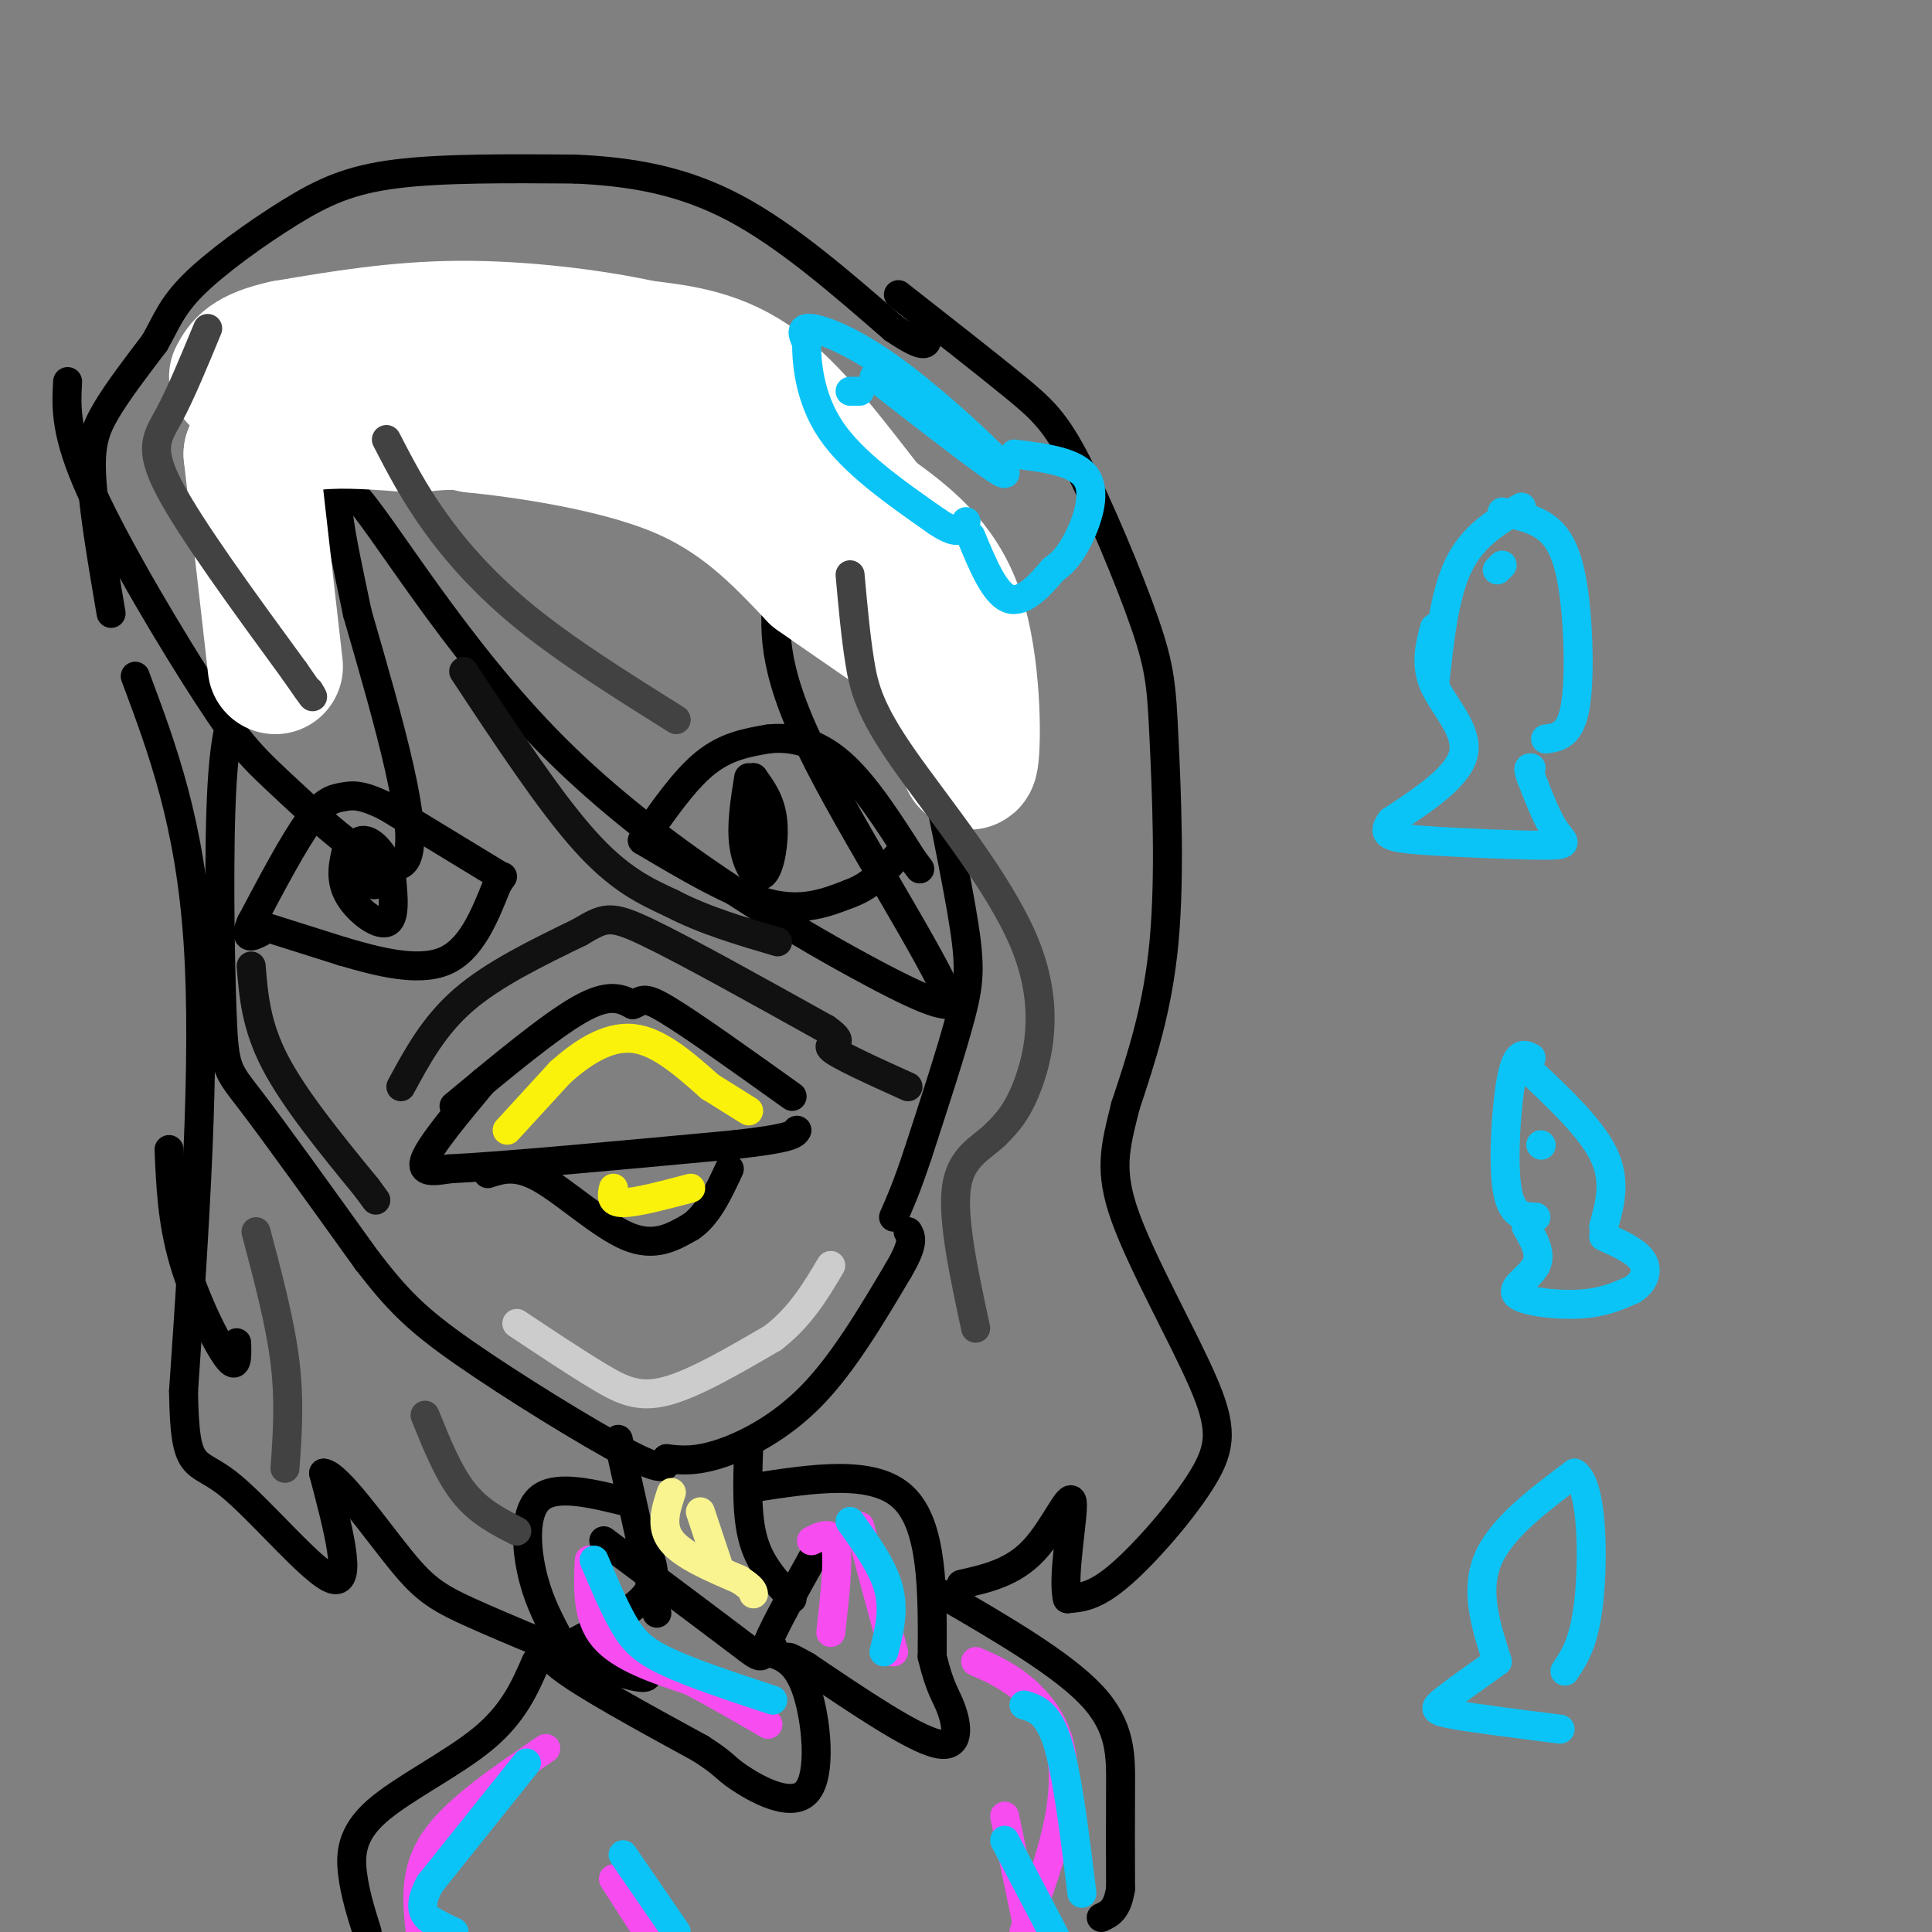 <svg viewBox='0 0 400 400' version='1.1' xmlns='http://www.w3.org/2000/svg' xmlns:xlink='http://www.w3.org/1999/xlink'><rect x="0" y="0" width="400" height="400" fill="#808080" stroke="none"/><g fill='none' stroke='#000000' stroke-width='6' stroke-linecap='round' stroke-linejoin='round'><path d='M87,92c7.600,-3.778 15.200,-7.556 24,-9c8.800,-1.444 18.800,-0.556 27,1c8.200,1.556 14.600,3.778 21,6'/><path d='M159,90c6.690,3.500 12.917,9.250 17,14c4.083,4.750 6.024,8.500 8,15c1.976,6.500 3.988,15.750 6,25'/><path d='M190,144c2.857,12.857 7.000,32.500 9,44c2.000,11.500 1.857,14.857 0,22c-1.857,7.143 -5.429,18.071 -9,29'/><path d='M190,239c-2.333,7.000 -3.667,10.000 -5,13'/><path d='M94,88c-2.267,0.311 -4.533,0.622 -10,3c-5.467,2.378 -14.133,6.822 -20,15c-5.867,8.178 -8.933,20.089 -12,32'/><path d='M52,138c-3.196,7.659 -5.187,10.805 -6,24c-0.813,13.195 -0.450,36.437 0,48c0.450,11.563 0.986,11.447 6,18c5.014,6.553 14.507,19.777 24,33'/><path d='M76,261c6.310,8.167 10.083,12.083 20,19c9.917,6.917 25.976,16.833 34,21c8.024,4.167 8.012,2.583 8,1'/><path d='M138,302c2.810,0.333 5.833,0.667 11,-1c5.167,-1.667 12.476,-5.333 19,-12c6.524,-6.667 12.262,-16.333 18,-26'/><path d='M186,263c3.333,-5.667 2.667,-6.833 2,-8'/><path d='M94,229c9.917,-8.250 19.833,-16.500 26,-20c6.167,-3.500 8.583,-2.250 11,-1'/><path d='M131,208c2.111,-0.733 1.889,-2.067 7,1c5.111,3.067 15.556,10.533 26,18'/><path d='M100,224c-5.417,6.500 -10.833,13.000 -12,16c-1.167,3.000 1.917,2.500 5,2'/><path d='M93,242c10.667,-0.500 34.833,-2.750 59,-5'/><path d='M152,237c12.000,-1.333 12.500,-2.167 13,-3'/><path d='M101,243c2.933,-0.956 5.867,-1.911 11,1c5.133,2.911 12.467,9.689 18,12c5.533,2.311 9.267,0.156 13,-2'/><path d='M143,254c3.500,-2.333 5.750,-7.167 8,-12'/><path d='M133,174c4.333,-6.250 8.667,-12.500 13,-16c4.333,-3.500 8.667,-4.250 13,-5'/><path d='M159,153c4.689,-0.556 9.911,0.556 15,5c5.089,4.444 10.044,12.222 15,20'/><path d='M189,178c2.500,3.333 1.250,1.667 0,0'/><path d='M103,181c0.000,0.000 -23.000,-14.000 -23,-14'/><path d='M80,167c-5.321,-2.667 -7.125,-2.333 -9,-2c-1.875,0.333 -3.821,0.667 -7,5c-3.179,4.333 -7.589,12.667 -12,21'/><path d='M52,191c-1.667,3.833 0.167,2.917 2,2'/><path d='M72,175c-0.867,3.333 -1.733,6.667 0,10c1.733,3.333 6.067,6.667 8,6c1.933,-0.667 1.467,-5.333 1,-10'/><path d='M81,181c-0.964,-3.524 -3.875,-7.333 -6,-7c-2.125,0.333 -3.464,4.810 -3,7c0.464,2.190 2.732,2.095 5,2'/><path d='M77,183c0.833,0.333 0.417,0.167 0,0'/><path d='M155,161c-0.792,4.964 -1.583,9.929 -1,14c0.583,4.071 2.542,7.250 4,6c1.458,-1.250 2.417,-6.929 2,-11c-0.417,-4.071 -2.208,-6.536 -4,-9'/><path d='M156,161c-0.833,1.000 -0.917,8.000 -1,15'/><path d='M128,298c0.000,0.000 8.000,36.000 8,36'/><path d='M155,300c-0.250,6.917 -0.500,13.833 1,19c1.500,5.167 4.750,8.583 8,12'/><path d='M134,321c1.250,3.167 2.500,6.333 -1,10c-3.500,3.667 -11.750,7.833 -20,12'/><path d='M125,319c11.356,8.489 22.711,16.978 28,21c5.289,4.022 4.511,3.578 6,0c1.489,-3.578 5.244,-10.289 9,-17'/><path d='M168,323c1.500,-2.833 0.750,-1.417 0,0'/><path d='M130,311c-7.267,-1.800 -14.533,-3.600 -18,-1c-3.467,2.600 -3.133,9.600 -2,15c1.133,5.400 3.067,9.200 5,13'/><path d='M115,338c-0.289,2.822 -3.511,3.378 1,7c4.511,3.622 16.756,10.311 29,17'/><path d='M145,362c5.475,3.498 4.663,3.742 8,6c3.337,2.258 10.821,6.531 14,3c3.179,-3.531 2.051,-14.866 0,-21c-2.051,-6.134 -5.026,-7.067 -8,-8'/><path d='M159,342c-1.167,-1.500 -0.083,-1.250 1,-1'/><path d='M156,308c12.417,-1.917 24.833,-3.833 31,2c6.167,5.833 6.083,19.417 6,33'/><path d='M193,343c1.690,6.988 2.917,7.958 4,11c1.083,3.042 2.024,8.155 -3,7c-5.024,-1.155 -16.012,-8.577 -27,-16'/><path d='M167,345c-5.000,-2.833 -4.000,-1.917 -3,-1'/><path d='M111,344c-2.327,5.381 -4.655,10.762 -11,16c-6.345,5.238 -16.708,10.333 -22,15c-5.292,4.667 -5.512,8.905 -5,13c0.512,4.095 1.756,8.048 3,12'/><path d='M195,330c12.422,7.222 24.844,14.444 31,21c6.156,6.556 6.044,12.444 6,19c-0.044,6.556 -0.022,13.778 0,21'/><path d='M232,391c-0.667,4.500 -2.333,5.250 -4,6'/><path d='M14,79c-0.297,5.378 -0.593,10.756 5,23c5.593,12.244 17.077,31.354 24,42c6.923,10.646 9.287,12.828 17,20c7.713,7.172 20.775,19.335 24,14c3.225,-5.335 -3.388,-28.167 -10,-51'/><path d='M74,127c-3.375,-16.072 -6.812,-30.751 -1,-25c5.812,5.751 20.872,31.933 42,53c21.128,21.067 48.322,37.019 63,45c14.678,7.981 16.839,7.990 19,8'/><path d='M197,208c-3.178,-9.067 -20.622,-35.733 -29,-53c-8.378,-17.267 -7.689,-25.133 -7,-33'/><path d='M28,140c5.667,15.167 11.333,30.333 13,55c1.667,24.667 -0.667,58.833 -3,93'/><path d='M38,288c0.238,17.238 2.333,13.833 9,19c6.667,5.167 17.905,18.905 22,20c4.095,1.095 1.048,-10.452 -2,-22'/><path d='M67,305c2.785,0.156 10.746,11.547 16,18c5.254,6.453 7.799,7.968 17,12c9.201,4.032 25.057,10.581 31,12c5.943,1.419 1.971,-2.290 -2,-6'/><path d='M186,61c9.067,7.100 18.134,14.200 24,19c5.866,4.800 8.530,7.300 13,16c4.470,8.700 10.744,23.600 14,33c3.256,9.400 3.492,13.300 4,24c0.508,10.700 1.288,28.200 0,42c-1.288,13.800 -4.644,23.900 -8,34'/><path d='M233,229c-2.145,8.650 -3.509,13.274 0,23c3.509,9.726 11.889,24.556 16,34c4.111,9.444 3.953,13.504 0,20c-3.953,6.496 -11.701,15.427 -17,20c-5.299,4.573 -8.150,4.786 -11,5'/><path d='M221,331c-1.179,-4.262 1.375,-17.417 1,-20c-0.375,-2.583 -3.679,5.405 -8,10c-4.321,4.595 -9.661,5.798 -15,7'/><path d='M49,278c0.089,2.978 0.178,5.956 -2,3c-2.178,-2.956 -6.622,-11.844 -9,-20c-2.378,-8.156 -2.689,-15.578 -3,-23'/><path d='M23,127c-1.800,-10.578 -3.600,-21.156 -4,-28c-0.400,-6.844 0.600,-9.956 3,-14c2.400,-4.044 6.200,-9.022 10,-14'/><path d='M32,71c2.380,-4.099 3.329,-7.346 8,-12c4.671,-4.654 13.065,-10.715 20,-15c6.935,-4.285 12.410,-6.796 22,-8c9.590,-1.204 23.295,-1.102 37,-1'/><path d='M119,35c11.622,0.511 22.178,2.289 33,8c10.822,5.711 21.911,15.356 33,25'/><path d='M185,68c6.667,4.500 6.833,3.250 7,2'/></g>
<g fill='none' stroke='#FBF20B' stroke-width='6' stroke-linecap='round' stroke-linejoin='round'><path d='M105,234c0.000,0.000 11.000,-12.000 11,-12'/><path d='M116,222c4.333,-3.867 9.667,-7.533 15,-7c5.333,0.533 10.667,5.267 16,10'/><path d='M147,225c4.000,2.500 6.000,3.750 8,5'/><path d='M127,246c-0.333,1.500 -0.667,3.000 2,3c2.667,0.000 8.333,-1.500 14,-3'/></g>
<g fill='none' stroke='#000000' stroke-width='6' stroke-linecap='round' stroke-linejoin='round'><path d='M52,191c0.000,0.000 19.000,6.000 19,6'/><path d='M71,197c7.133,2.089 15.467,4.311 21,2c5.533,-2.311 8.267,-9.156 11,-16'/><path d='M103,183c1.833,-2.667 0.917,-1.333 0,0'/><path d='M133,174c9.417,5.583 18.833,11.167 26,13c7.167,1.833 12.083,-0.083 17,-2'/><path d='M176,185c4.500,-1.667 7.250,-4.833 10,-8'/></g>
<g fill='none' stroke='#111111' stroke-width='6' stroke-linecap='round' stroke-linejoin='round'><path d='M52,200c0.500,6.167 1.000,12.333 5,20c4.000,7.667 11.500,16.833 19,26'/><path d='M76,246c3.167,4.333 1.583,2.167 0,0'/><path d='M83,225c3.417,-6.333 6.833,-12.667 13,-18c6.167,-5.333 15.083,-9.667 24,-14'/><path d='M120,193c5.200,-3.067 6.200,-3.733 14,0c7.800,3.733 22.400,11.867 37,20'/><path d='M171,213c5.267,3.644 -0.067,2.756 1,4c1.067,1.244 8.533,4.622 16,8'/><path d='M96,139c8.917,13.500 17.833,27.000 25,35c7.167,8.000 12.583,10.500 18,13'/><path d='M139,187c6.667,3.500 14.333,5.750 22,8'/></g>
<g fill='none' stroke='#CCCCCC' stroke-width='6' stroke-linecap='round' stroke-linejoin='round'><path d='M107,274c6.111,4.067 12.222,8.133 17,11c4.778,2.867 8.222,4.533 14,3c5.778,-1.533 13.889,-6.267 22,-11'/><path d='M160,277c5.667,-4.333 8.833,-9.667 12,-15'/></g>
<g fill='none' stroke='#FFFFFF' stroke-width='28' stroke-linecap='round' stroke-linejoin='round'><path d='M57,138c0.000,0.000 -5.000,-44.000 -5,-44'/><path d='M52,94c4.833,-8.333 19.417,-7.167 34,-6'/><path d='M86,88c7.667,-1.000 9.833,-0.500 12,0'/><path d='M98,88c9.911,1.022 28.689,3.578 42,9c13.311,5.422 21.156,13.711 29,22'/><path d='M169,119c9.889,7.022 20.111,13.578 25,18c4.889,4.422 4.444,6.711 4,9'/><path d='M198,146c1.262,5.417 2.417,14.458 3,11c0.583,-3.458 0.595,-19.417 -3,-30c-3.595,-10.583 -10.798,-15.792 -18,-21'/><path d='M180,106c-6.844,-8.689 -14.956,-19.911 -23,-26c-8.044,-6.089 -16.022,-7.044 -24,-8'/><path d='M133,72c-10.578,-2.311 -25.022,-4.089 -38,-4c-12.978,0.089 -24.489,2.044 -36,4'/><path d='M59,72c-7.667,1.667 -8.833,3.833 -10,6'/></g>
<g fill='none' stroke='#424242' stroke-width='6' stroke-linecap='round' stroke-linejoin='round'><path d='M43,68c-2.800,6.778 -5.600,13.556 -8,18c-2.400,4.444 -4.400,6.556 0,15c4.400,8.444 15.200,23.222 26,38'/><path d='M61,139c4.833,7.000 3.917,5.500 3,4'/><path d='M80,91c2.800,5.422 5.600,10.844 10,17c4.400,6.156 10.400,13.044 19,20c8.600,6.956 19.800,13.978 31,21'/><path d='M176,119c0.565,6.281 1.129,12.561 2,18c0.871,5.439 2.048,10.035 9,20c6.952,9.965 19.679,25.298 25,38c5.321,12.702 3.234,22.772 1,29c-2.234,6.228 -4.617,8.614 -7,11'/><path d='M206,235c-3.044,2.867 -7.156,4.533 -8,11c-0.844,6.467 1.578,17.733 4,29'/><path d='M53,255c2.500,9.417 5.000,18.833 6,27c1.000,8.167 0.500,15.083 0,22'/><path d='M88,293c2.417,6.000 4.833,12.000 8,16c3.167,4.000 7.083,6.000 11,8'/></g>
<g fill='none' stroke='#F9F490' stroke-width='6' stroke-linecap='round' stroke-linejoin='round'><path d='M139,309c-1.167,3.500 -2.333,7.000 0,10c2.333,3.000 8.167,5.500 14,8'/><path d='M153,327c2.833,1.833 2.917,2.417 3,3'/><path d='M145,313c0.000,0.000 4.000,12.000 4,12'/></g>
<g fill='none' stroke='#F64CF0' stroke-width='6' stroke-linecap='round' stroke-linejoin='round'><path d='M113,362c-9.333,6.333 -18.667,12.667 -23,19c-4.333,6.333 -3.667,12.667 -3,19'/><path d='M202,344c2.940,1.274 5.881,2.548 9,5c3.119,2.452 6.417,6.083 8,11c1.583,4.917 1.452,11.119 0,18c-1.452,6.881 -4.226,14.440 -7,22'/><path d='M208,376c0.000,0.000 5.000,24.000 5,24'/><path d='M127,389c0.000,0.000 9.000,14.000 9,14'/><path d='M122,323c-0.250,5.917 -0.500,11.833 3,16c3.500,4.167 10.750,6.583 18,9'/><path d='M143,348c5.667,3.000 10.833,6.000 16,9'/><path d='M172,338c0.833,-7.417 1.667,-14.833 1,-18c-0.667,-3.167 -2.833,-2.083 -5,-1'/><path d='M178,316c0.000,0.000 7.000,26.000 7,26'/></g>
<g fill='none' stroke='#0BC4F7' stroke-width='6' stroke-linecap='round' stroke-linejoin='round'><path d='M109,365c0.000,0.000 -20.000,25.000 -20,25'/><path d='M89,390c-3.067,5.578 -0.733,7.022 1,8c1.733,0.978 2.867,1.489 4,2'/><path d='M129,384c0.000,0.000 11.000,16.000 11,16'/><path d='M123,323c2.022,4.778 4.044,9.556 6,13c1.956,3.444 3.844,5.556 9,8c5.156,2.444 13.578,5.222 22,8'/><path d='M176,315c3.417,4.750 6.833,9.500 8,14c1.167,4.500 0.083,8.750 -1,13'/><path d='M208,381c0.000,0.000 11.000,21.000 11,21'/><path d='M212,353c2.500,0.750 5.000,1.500 7,8c2.000,6.500 3.500,18.750 5,31'/><path d='M181,78c10.500,8.167 21.000,16.333 25,19c4.000,2.667 1.500,-0.167 -1,-3'/><path d='M205,94c-3.964,-4.024 -13.375,-12.583 -21,-18c-7.625,-5.417 -13.464,-7.690 -16,-8c-2.536,-0.310 -1.768,1.345 -1,3'/><path d='M167,71c-0.022,3.622 0.422,11.178 5,18c4.578,6.822 13.289,12.911 22,19'/><path d='M194,108c4.667,3.167 5.333,1.583 6,0'/><path d='M210,94c6.444,0.800 12.889,1.600 15,5c2.111,3.400 -0.111,9.400 -2,13c-1.889,3.600 -3.444,4.800 -5,6'/><path d='M218,118c-2.422,2.844 -5.978,6.956 -9,6c-3.022,-0.956 -5.511,-6.978 -8,-13'/><path d='M176,81c0.000,0.000 2.000,0.000 2,0'/><path d='M315,105c-5.000,2.917 -10.000,5.833 -13,12c-3.000,6.167 -4.000,15.583 -5,25'/><path d='M311,106c3.696,0.756 7.393,1.512 10,4c2.607,2.488 4.125,6.708 5,14c0.875,7.292 1.107,17.655 0,23c-1.107,5.345 -3.554,5.673 -6,6'/><path d='M297,130c-1.000,3.822 -2.000,7.644 0,12c2.000,4.356 7.000,9.244 6,14c-1.000,4.756 -8.000,9.378 -15,14'/><path d='M288,170c-2.203,2.998 -0.209,3.494 7,4c7.209,0.506 19.633,1.021 25,1c5.367,-0.021 3.676,-0.577 2,-3c-1.676,-2.423 -3.338,-6.711 -5,-11'/><path d='M317,161c-0.833,-2.167 -0.417,-2.083 0,-2'/><path d='M310,118c0.000,0.000 1.000,-1.000 1,-1'/><path d='M317,219c-1.444,-0.733 -2.889,-1.467 -4,4c-1.111,5.467 -1.889,17.133 -1,23c0.889,5.867 3.444,5.933 6,6'/><path d='M316,221c6.667,6.250 13.333,12.500 16,18c2.667,5.500 1.333,10.250 0,15'/><path d='M316,254c1.619,2.780 3.238,5.560 2,8c-1.238,2.440 -5.333,4.542 -4,6c1.333,1.458 8.095,2.274 13,2c4.905,-0.274 7.952,-1.637 11,-3'/><path d='M338,267c2.511,-1.578 3.289,-4.022 2,-6c-1.289,-1.978 -4.644,-3.489 -8,-5'/><path d='M319,237c0.000,0.000 0.100,0.100 0.1,0.1'/><path d='M310,344c-2.333,-7.250 -4.667,-14.500 -2,-21c2.667,-6.500 10.333,-12.250 18,-18'/><path d='M326,305c3.689,2.311 3.911,17.089 3,26c-0.911,8.911 -2.956,11.956 -5,15'/><path d='M310,344c-4.378,3.111 -8.756,6.222 -11,8c-2.244,1.778 -2.356,2.222 2,3c4.356,0.778 13.178,1.889 22,3'/></g>
</svg>